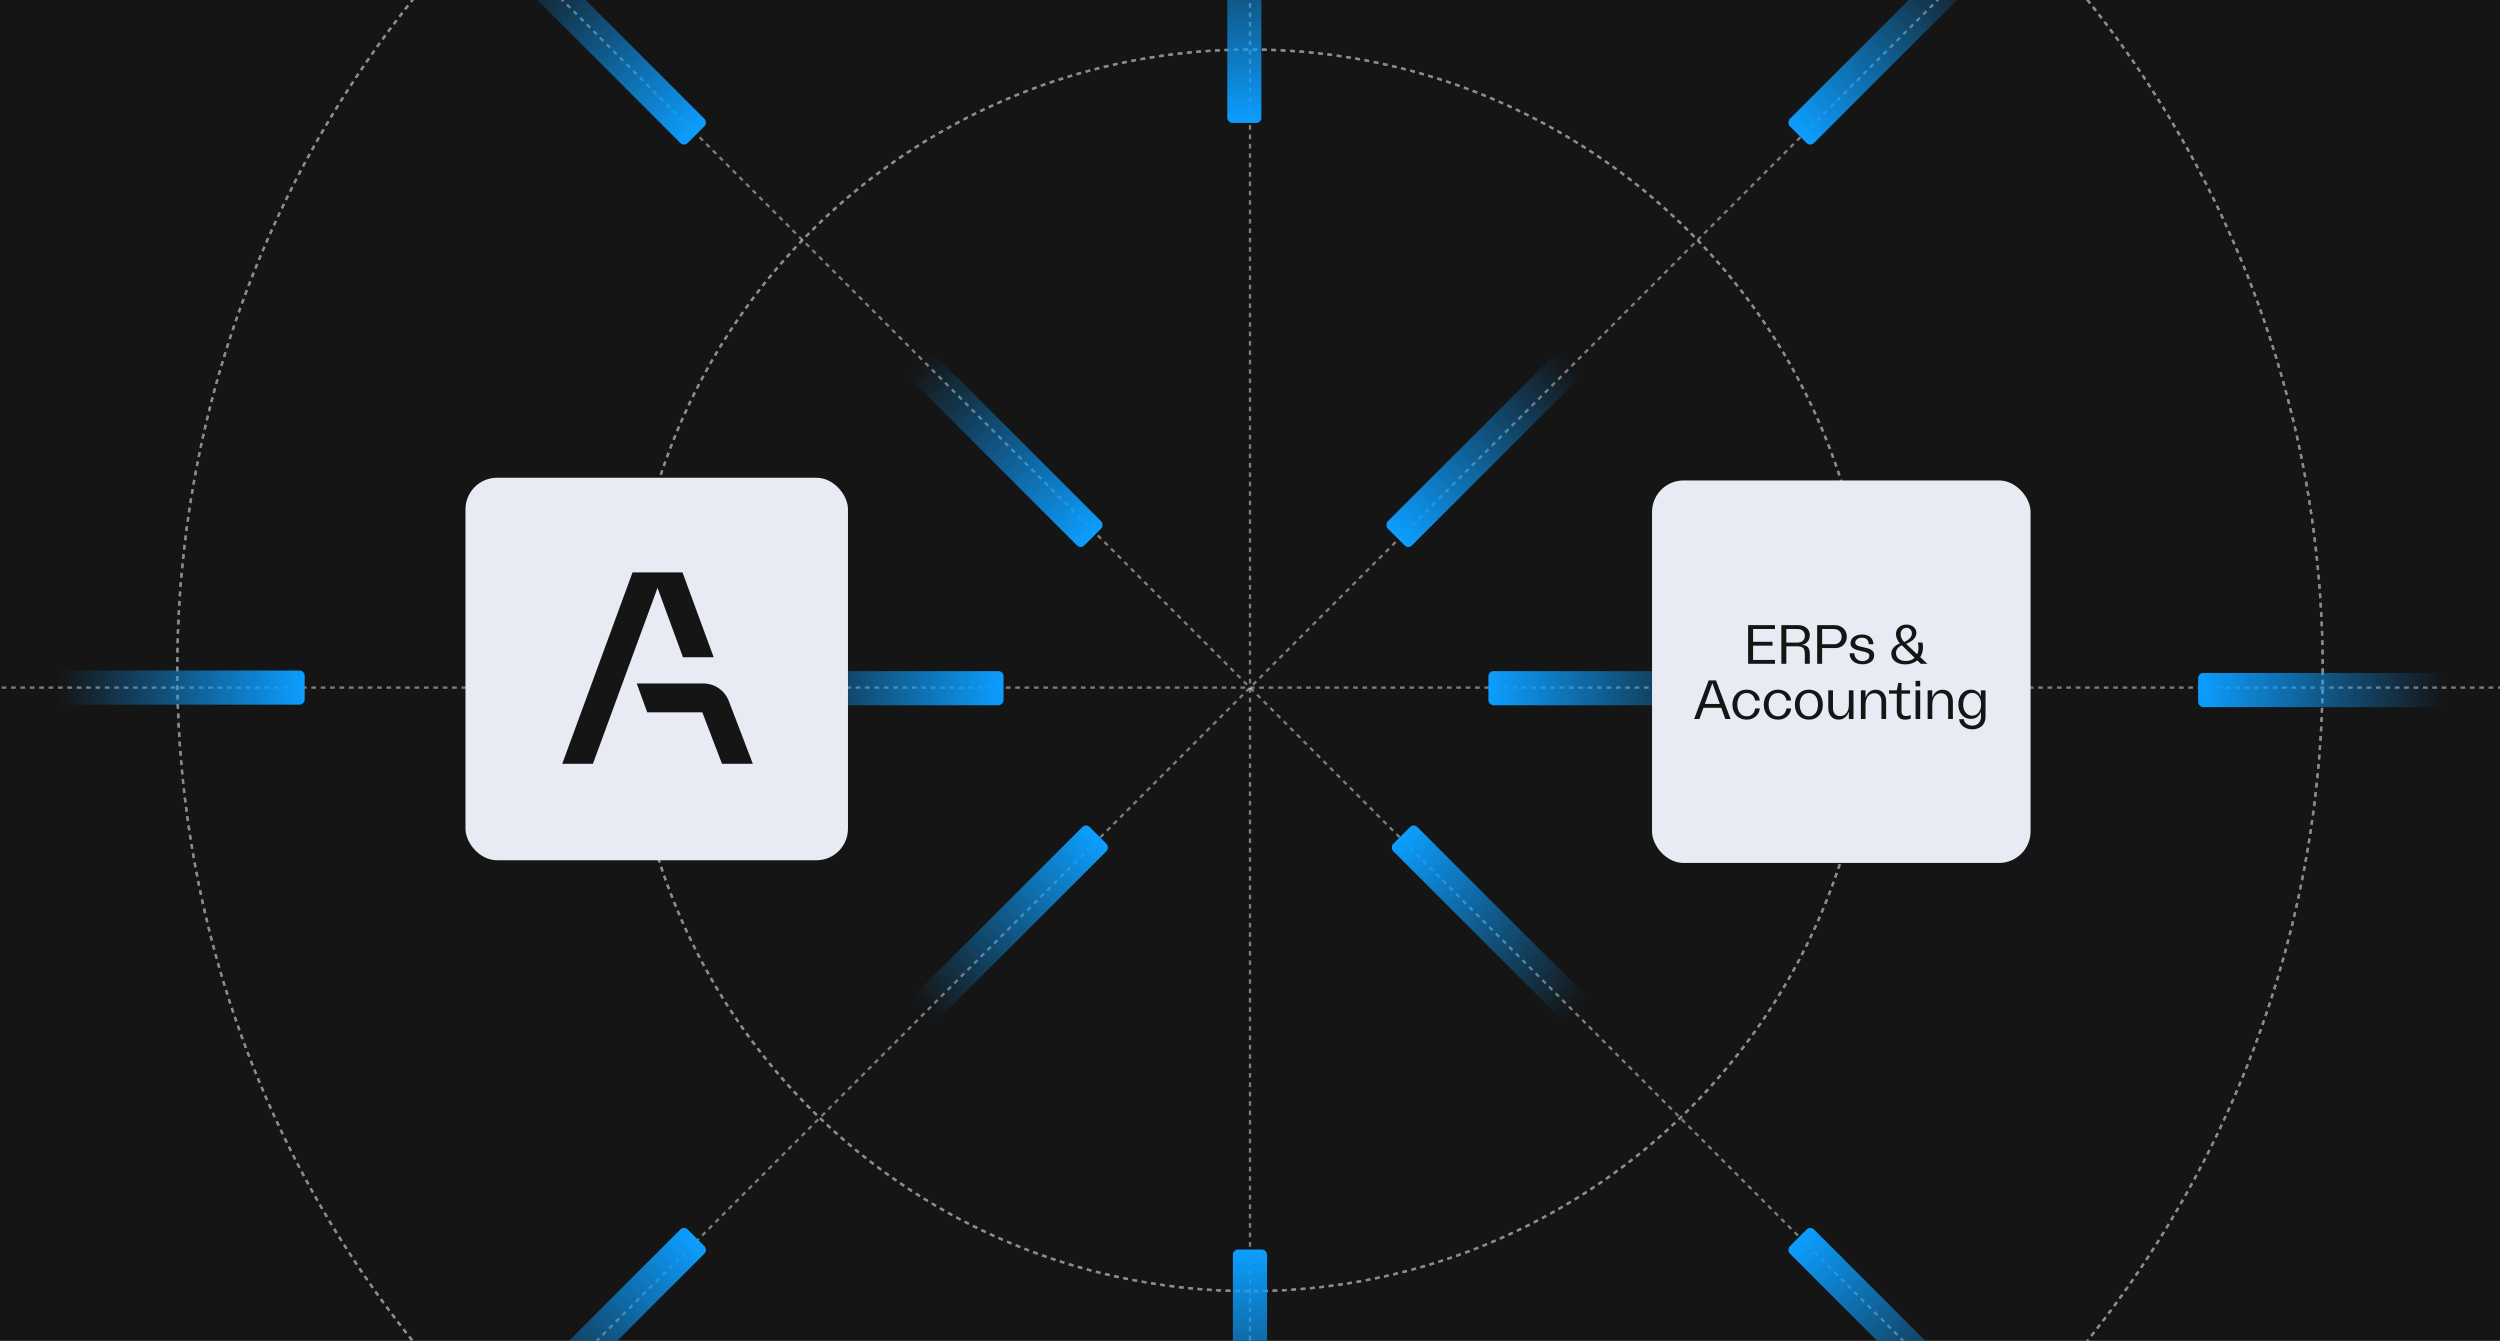 <svg width="634" height="340" viewBox="0 0 634 340" fill="none" xmlns="http://www.w3.org/2000/svg">
<rect x="0" y="0" width="634" height="340" fill="#333333" stroke="none"/>
<g clip-path="url(#clip0_214_161751)">
<rect width="634" height="340" fill="#151515"/>
<g opacity="0.5">
<circle cx="316.999" cy="170.001" r="157.438" stroke="white" stroke-width="0.59" stroke-dasharray="1.19 1.19"/>
<circle cx="316.999" cy="170.001" r="157.438" stroke="white" stroke-width="0.59" stroke-dasharray="1.19 1.19"/>
</g>
<g opacity="0.5">
<circle cx="316.999" cy="170" r="272.047" stroke="white" stroke-width="0.59" stroke-dasharray="1.19 1.19"/>
<circle cx="316.999" cy="170" r="272.047" stroke="white" stroke-width="0.59" stroke-dasharray="1.19 1.19"/>
</g>
<path opacity="0.5" d="M317.004 -122.973V471.728" stroke="#E4E7EB" stroke-width="0.593" stroke-dasharray="1.19 1.19"/>
<path opacity="0.5" d="M782.25 174.377L-148.246 174.377" stroke="#E4E7EB" stroke-width="0.593" stroke-dasharray="1.19 1.19"/>
<path opacity="0.5" d="M527.262 -35.881L106.745 384.636" stroke="#E4E7EB" stroke-width="0.593" stroke-dasharray="1.19 1.19"/>
<path opacity="0.5" d="M106.742 -35.881L527.259 384.636" stroke="#E4E7EB" stroke-width="0.593" stroke-dasharray="1.19 1.19"/>
<rect x="312.672" y="316.881" width="8.656" height="62.245" rx="1.297" fill="url(#paint0_linear_214_161751)"/>
<rect x="319.891" y="31.172" width="8.656" height="62.245" rx="1.297" transform="rotate(-180 319.891 31.172)" fill="url(#paint1_linear_214_161751)"/>
<rect width="8.656" height="62.245" rx="1.297" transform="matrix(-6.79865e-09 1 1 6.79865e-09 557.449 170.668)" fill="url(#paint2_linear_214_161751)"/>
<rect x="77.266" y="170.051" width="8.656" height="62.245" rx="1.297" transform="rotate(90 77.266 170.051)" fill="url(#paint3_linear_214_161751)"/>
<rect x="173.465" y="310.859" width="8.656" height="62.245" rx="1.297" transform="rotate(45 173.465 310.859)" fill="url(#paint4_linear_214_161751)"/>
<rect x="459.098" y="37.193" width="8.656" height="62.245" rx="1.297" transform="rotate(-135 459.098 37.193)" fill="url(#paint5_linear_214_161751)"/>
<rect x="275.414" y="208.809" width="8.656" height="62.245" rx="1.297" transform="rotate(45 275.414 208.809)" fill="url(#paint6_linear_214_161751)"/>
<rect x="357.148" y="139.246" width="8.656" height="62.245" rx="1.297" transform="rotate(-135 357.148 139.246)" fill="url(#paint7_linear_214_161751)"/>
<rect width="8.656" height="62.245" rx="1.297" transform="matrix(-0.707 0.707 0.707 0.707 459.098 310.859)" fill="url(#paint8_linear_214_161751)"/>
<rect width="8.656" height="62.245" rx="1.297" transform="matrix(0.707 -0.707 -0.707 -0.707 173.465 37.193)" fill="url(#paint9_linear_214_161751)"/>
<rect width="8.656" height="62.245" rx="1.297" transform="matrix(-0.707 0.707 0.707 0.707 358.512 208.809)" fill="url(#paint10_linear_214_161751)"/>
<rect width="8.656" height="62.245" rx="1.297" transform="matrix(0.707 -0.707 -0.707 -0.707 274.051 139.246)" fill="url(#paint11_linear_214_161751)"/>
<rect width="8.656" height="62.245" rx="1.297" transform="matrix(-6.79865e-09 1 1 6.79865e-09 377.457 170.199)" fill="url(#paint12_linear_214_161751)"/>
<rect x="254.5" y="170.199" width="8.656" height="62.245" rx="1.297" transform="rotate(90 254.5 170.199)" fill="url(#paint13_linear_214_161751)"/>
<rect x="118.047" y="121.158" width="97" height="97" rx="8" fill="#E8EBF3"/>
<path fill-rule="evenodd" clip-rule="evenodd" d="M160.41 145.162L142.582 193.705H150.364L166.745 149.088L173.208 166.681H180.99L173.088 145.162H168.191H160.41Z" fill="#151515"/>
<path fill-rule="evenodd" clip-rule="evenodd" d="M164.144 180.64H178.103L183.101 193.705H190.921L184.819 177.767C183.798 175.097 181.236 173.334 178.376 173.334H161.48L164.138 180.64H164.144Z" fill="#151515"/>
<rect x="418.953" y="121.842" width="96" height="97" rx="8" fill="#E8EBF3"/>
<path d="M443.32 168.342V158.542H450.138V159.522H444.58V162.756H449.508V163.736H444.58V167.362H450.138V168.342H443.32ZM451.755 168.342V158.528H455.871C457.733 158.528 458.965 159.522 458.965 161.076C458.965 162.378 458.111 163.414 456.823 163.596H457.103C458.377 163.596 458.965 164.366 458.965 165.948V168.342H457.705V166.032C457.705 164.716 457.439 163.918 455.899 163.918H453.015V168.342H451.755ZM453.015 162.966H455.815C456.991 162.966 457.719 162.294 457.719 161.23C457.719 160.152 456.977 159.508 455.773 159.508H453.015V162.966ZM460.833 168.342V158.542H465.341C467.077 158.542 468.351 159.774 468.351 161.44C468.351 163.12 467.133 164.352 465.481 164.352H462.093V168.342H460.833ZM462.093 163.372H465.159C466.293 163.372 467.035 162.574 467.035 161.454C467.035 160.334 466.251 159.522 465.089 159.522H462.093V163.372ZM472.338 168.468C470.294 168.468 469.062 167.292 469.062 165.668H470.266C470.266 166.998 471.274 167.656 472.338 167.656C473.192 167.656 474.074 167.208 474.074 166.326C474.074 165.584 473.444 165.416 472.072 165.122C470.546 164.786 469.286 164.422 469.286 163.12C469.286 161.86 470.448 160.908 472.212 160.908C474.116 160.908 475.096 162.014 475.096 163.372H473.92C473.906 162.364 473.29 161.72 472.198 161.72C471.176 161.72 470.49 162.308 470.49 162.952C470.49 163.708 471.372 163.904 472.59 164.156C474.13 164.478 475.292 164.8 475.292 166.186C475.292 167.628 474.032 168.468 472.338 168.468ZM483.161 168.496C480.935 168.496 479.633 167.292 479.633 165.808C479.633 164.576 480.473 163.694 481.817 163.162C481.215 162.532 480.809 161.622 480.809 160.796C480.809 159.424 481.929 158.388 483.497 158.388C484.981 158.388 486.003 159.34 486.003 160.502C486.003 161.706 484.953 162.658 483.385 163.274L486.199 165.92C486.563 165.122 486.647 164.1 486.367 162.938H487.543C487.837 164.394 487.599 165.668 486.969 166.634L488.789 168.342H487.109L486.227 167.474C485.443 168.118 484.407 168.496 483.161 168.496ZM480.823 165.612C480.823 166.802 481.761 167.628 483.315 167.628C484.239 167.628 485.009 167.334 485.555 166.816L482.293 163.624C481.411 164.072 480.823 164.674 480.823 165.612ZM481.999 160.81C481.999 161.482 482.321 162.238 482.895 162.812C484.127 162.294 484.855 161.51 484.855 160.628C484.855 159.886 484.365 159.228 483.483 159.228C482.587 159.228 481.999 159.9 481.999 160.81ZM437.544 182.342L436.522 179.5H432L430.978 182.342H429.634L433.33 172.542H435.178L438.874 182.342H437.544ZM432.35 178.52H436.158L434.254 173.242L432.35 178.52ZM442.932 182.51C440.818 182.51 439.348 180.984 439.348 178.702C439.348 176.434 440.832 174.894 442.946 174.894C444.766 174.894 446.124 176.042 446.292 177.652H445.088C444.934 176.56 444.136 175.748 442.946 175.748C441.504 175.748 440.58 176.91 440.58 178.688C440.58 180.48 441.518 181.656 442.96 181.656C444.108 181.656 444.934 180.9 445.088 179.668H446.292C446.124 181.334 444.78 182.51 442.932 182.51ZM450.876 182.51C448.762 182.51 447.292 180.984 447.292 178.702C447.292 176.434 448.776 174.894 450.89 174.894C452.71 174.894 454.068 176.042 454.236 177.652H453.032C452.878 176.56 452.08 175.748 450.89 175.748C449.448 175.748 448.524 176.91 448.524 178.688C448.524 180.48 449.462 181.656 450.904 181.656C452.052 181.656 452.878 180.9 453.032 179.668H454.236C454.068 181.334 452.724 182.51 450.876 182.51ZM458.735 182.51C456.593 182.51 455.179 180.97 455.179 178.674C455.179 176.406 456.593 174.894 458.735 174.894C460.863 174.894 462.277 176.406 462.277 178.674C462.277 180.97 460.863 182.51 458.735 182.51ZM456.411 178.688C456.411 180.494 457.307 181.656 458.735 181.656C460.149 181.656 461.045 180.494 461.045 178.688C461.045 176.896 460.149 175.748 458.735 175.748C457.307 175.748 456.411 176.896 456.411 178.688ZM470.049 175.062V182.342H468.873V180.466C468.439 181.754 467.501 182.496 466.269 182.496C464.715 182.496 463.651 181.376 463.651 179.542V175.062H464.841V179.486C464.841 180.83 465.499 181.6 466.633 181.6C468.019 181.6 468.873 180.452 468.873 178.702V175.062H470.049ZM471.924 182.342V175.062H473.1V176.938C473.534 175.65 474.472 174.908 475.704 174.908C477.258 174.908 478.322 176.028 478.322 177.862V182.342H477.132V177.918C477.132 176.574 476.474 175.804 475.34 175.804C473.954 175.804 473.1 176.952 473.1 178.702V182.342H471.924ZM483.171 182.51C481.743 182.51 481.029 181.698 481.029 180.242V175.916H479.055V175.062H481.029L481.407 173.186H482.219V175.062H484.403V175.916H482.219V180.34C482.219 181.166 482.611 181.586 483.409 181.586C483.815 181.586 484.207 181.502 484.557 181.32V182.244C484.109 182.412 483.647 182.51 483.171 182.51ZM485.788 182.342V175.062H486.964V182.342H485.788ZM485.788 174.068V172.668H486.964V174.068H485.788ZM488.85 182.342V175.062H490.026V176.938C490.46 175.65 491.398 174.908 492.63 174.908C494.184 174.908 495.248 176.028 495.248 177.862V182.342H494.058V177.918C494.058 176.574 493.4 175.804 492.266 175.804C490.88 175.804 490.026 176.952 490.026 178.702V182.342H488.85ZM500.204 184.96C498.398 184.96 496.984 183.938 496.83 182.384H498.02C498.132 183.35 499.028 184.022 500.19 184.022C501.506 184.022 502.374 183.112 502.374 181.74V180.452C502.024 181.572 501.072 182.314 499.798 182.314C497.95 182.314 496.634 180.816 496.634 178.632C496.634 176.448 497.936 174.894 499.812 174.894C501.044 174.894 502.024 175.594 502.346 176.658V175.062H503.536V181.838C503.536 183.728 502.164 184.96 500.204 184.96ZM497.852 178.618C497.852 180.326 498.79 181.502 500.134 181.502C501.478 181.502 502.402 180.34 502.402 178.632C502.402 176.91 501.464 175.72 500.12 175.72C498.776 175.72 497.852 176.91 497.852 178.618Z" fill="#151515"/>
</g>
<defs>
<linearGradient id="paint0_linear_214_161751" x1="317" y1="316.881" x2="317" y2="379.126" gradientUnits="userSpaceOnUse">
<stop stop-color="#0C9EFF"/>
<stop offset="1" stop-color="#0C9EFF" stop-opacity="0"/>
</linearGradient>
<linearGradient id="paint1_linear_214_161751" x1="324.219" y1="31.172" x2="324.219" y2="93.417" gradientUnits="userSpaceOnUse">
<stop stop-color="#0C9EFF"/>
<stop offset="1" stop-color="#0C9EFF" stop-opacity="0"/>
</linearGradient>
<linearGradient id="paint2_linear_214_161751" x1="4.328" y1="0" x2="4.328" y2="62.245" gradientUnits="userSpaceOnUse">
<stop stop-color="#0C9EFF"/>
<stop offset="1" stop-color="#0C9EFF" stop-opacity="0"/>
</linearGradient>
<linearGradient id="paint3_linear_214_161751" x1="81.594" y1="170.051" x2="81.594" y2="232.296" gradientUnits="userSpaceOnUse">
<stop stop-color="#0C9EFF"/>
<stop offset="1" stop-color="#0C9EFF" stop-opacity="0"/>
</linearGradient>
<linearGradient id="paint4_linear_214_161751" x1="177.793" y1="310.859" x2="177.793" y2="373.104" gradientUnits="userSpaceOnUse">
<stop stop-color="#0C9EFF"/>
<stop offset="1" stop-color="#0C9EFF" stop-opacity="0"/>
</linearGradient>
<linearGradient id="paint5_linear_214_161751" x1="463.426" y1="37.193" x2="463.426" y2="99.438" gradientUnits="userSpaceOnUse">
<stop stop-color="#0C9EFF"/>
<stop offset="1" stop-color="#0C9EFF" stop-opacity="0"/>
</linearGradient>
<linearGradient id="paint6_linear_214_161751" x1="279.742" y1="208.809" x2="279.742" y2="271.053" gradientUnits="userSpaceOnUse">
<stop stop-color="#0C9EFF"/>
<stop offset="1" stop-color="#0C9EFF" stop-opacity="0"/>
</linearGradient>
<linearGradient id="paint7_linear_214_161751" x1="361.476" y1="139.246" x2="361.476" y2="201.491" gradientUnits="userSpaceOnUse">
<stop stop-color="#0C9EFF"/>
<stop offset="1" stop-color="#0C9EFF" stop-opacity="0"/>
</linearGradient>
<linearGradient id="paint8_linear_214_161751" x1="4.328" y1="0" x2="4.328" y2="62.245" gradientUnits="userSpaceOnUse">
<stop stop-color="#0C9EFF"/>
<stop offset="1" stop-color="#0C9EFF" stop-opacity="0"/>
</linearGradient>
<linearGradient id="paint9_linear_214_161751" x1="4.328" y1="0" x2="4.328" y2="62.245" gradientUnits="userSpaceOnUse">
<stop stop-color="#0C9EFF"/>
<stop offset="1" stop-color="#0C9EFF" stop-opacity="0"/>
</linearGradient>
<linearGradient id="paint10_linear_214_161751" x1="4.328" y1="0" x2="4.328" y2="62.245" gradientUnits="userSpaceOnUse">
<stop stop-color="#0C9EFF"/>
<stop offset="1" stop-color="#0C9EFF" stop-opacity="0"/>
</linearGradient>
<linearGradient id="paint11_linear_214_161751" x1="4.328" y1="0" x2="4.328" y2="62.245" gradientUnits="userSpaceOnUse">
<stop stop-color="#0C9EFF"/>
<stop offset="1" stop-color="#0C9EFF" stop-opacity="0"/>
</linearGradient>
<linearGradient id="paint12_linear_214_161751" x1="4.328" y1="0" x2="4.328" y2="62.245" gradientUnits="userSpaceOnUse">
<stop stop-color="#0C9EFF"/>
<stop offset="1" stop-color="#0C9EFF" stop-opacity="0"/>
</linearGradient>
<linearGradient id="paint13_linear_214_161751" x1="258.828" y1="170.199" x2="258.828" y2="232.444" gradientUnits="userSpaceOnUse">
<stop stop-color="#0C9EFF"/>
<stop offset="1" stop-color="#0C9EFF" stop-opacity="0"/>
</linearGradient>
<clipPath id="clip0_214_161751">
<rect width="634" height="340" fill="white"/>
</clipPath>
</defs>
</svg>
